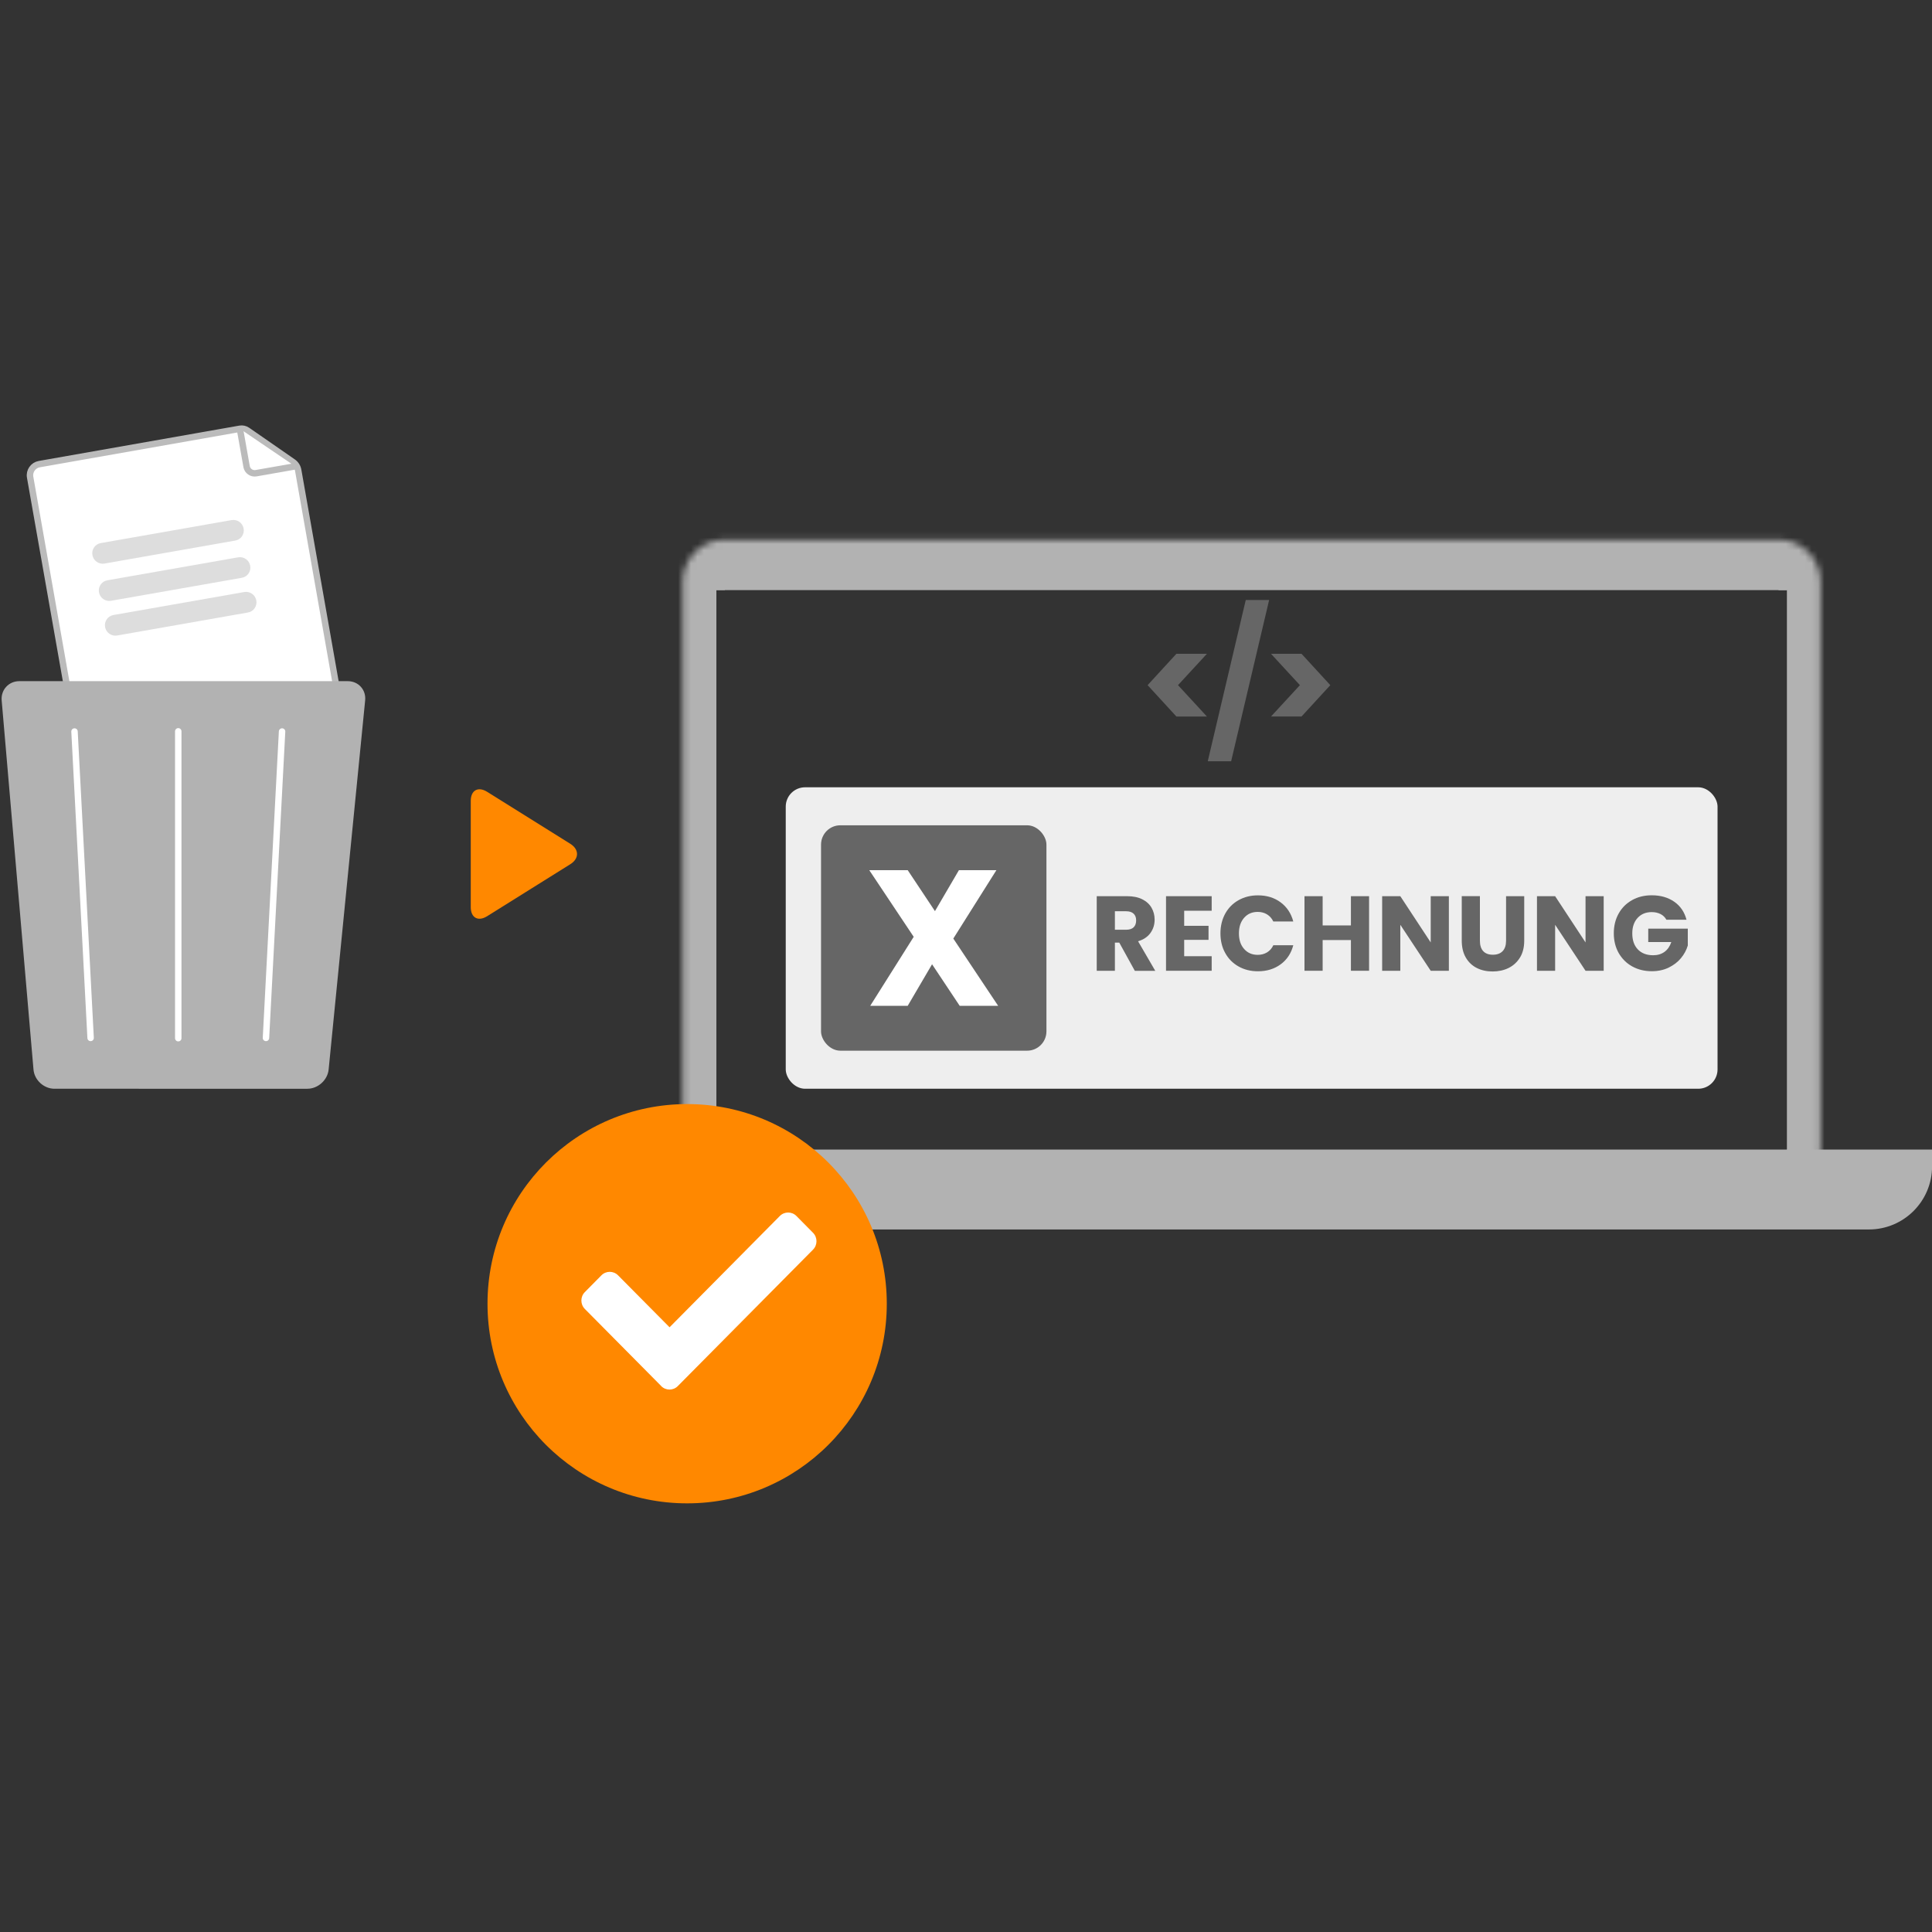 <?xml version="1.0" encoding="UTF-8"?>
<svg id="Ebene_1" data-name="Ebene 1" xmlns="http://www.w3.org/2000/svg" xmlns:xlink="http://www.w3.org/1999/xlink" viewBox="0 0 300 300">
  <rect x="0" y="0" width="300" height="300" fill="#333333" stroke="none"/>
  <defs>
    <style>
      .cls-1 {
        mask: url(#mask);
      }

      .cls-2 {
        stroke: #bbb;
      }

      .cls-2, .cls-3 {
        stroke-miterlimit: 10;
      }

      .cls-2, .cls-4 {
        fill: #fff;
      }

      .cls-5 {
        fill: #ddd;
      }

      .cls-3 {
        stroke: #fff;
        stroke-linecap: round;
      }

      .cls-3, .cls-6 {
        fill: #b2b2b2;
      }

      .cls-7 {
        fill: #f80;
      }

      .cls-8 {
        fill: #666;
      }

      .cls-9 {
        fill: #f80;
      }

      .cls-10 {
        fill: #eee;
      }

      .cls-11 {
        fill: #b2b2b2;
      }
    </style>
    <mask id="mask" x="100.8" y="75.96" width="187.12" height="114.3" maskUnits="userSpaceOnUse">
      <g id="mask0_2201_4103" data-name="mask0 2201 4103">
        <path class="cls-4" d="M106.02,90.33c0-3.61,2.92-6.53,6.53-6.53h163.61c3.61,0,6.53,2.92,6.53,6.53v88.17c0,3.61-2.92,6.53-6.53,6.53H112.55c-3.61,0-6.53-2.92-6.53-6.53v-88.17Z"/>
      </g>
    </mask>
  </defs>
  <path class="cls-9" d="M75.64,142.27c-1.4.87-2.54.24-2.54-1.41v-16.5c0-1.65,1.14-2.28,2.54-1.41l12.91,8.07c1.4.87,1.4,2.31,0,3.18l-12.91,8.07Z"/>
  <g>
    <g>
      <path class="cls-2" d="M50.91,109.24l-37.1,6.54c-.95.17-1.86-.47-2.03-1.42l-7.1-40.26c-.17-.95.47-1.86,1.42-2.03l31.15-5.49c.41-.07.83.02,1.17.26l7.08,4.91c.42.29.71.74.8,1.25l6.03,34.21c.17.95-.47,1.86-1.42,2.03Z"/>
      <path class="cls-5" d="M36.53,83.94c.88-.15,1.46-.99,1.3-1.87-.16-.88-.99-1.46-1.87-1.31l-20.31,3.57c-.88.15-1.46.99-1.3,1.87.16.88.99,1.46,1.87,1.31l20.31-3.57Z"/>
      <path class="cls-5" d="M37.55,89.72c.88-.15,1.46-.99,1.3-1.87-.16-.88-.99-1.46-1.87-1.31l-20.31,3.57c-.88.15-1.46.99-1.3,1.87.16.88.99,1.46,1.87,1.31l20.31-3.57Z"/>
      <path class="cls-5" d="M38.5,95.11c.88-.15,1.46-.99,1.3-1.87-.16-.88-.99-1.46-1.87-1.31l-20.31,3.57c-.88.15-1.46.99-1.3,1.87.16.88.99,1.46,1.87,1.31l20.31-3.57Z"/>
      <path class="cls-2" d="M37.25,66.58l1.04,5.87c.12.69.78,1.15,1.47,1.03l6.08-1.07"/>
    </g>
    <path class="cls-11" d="M51.03,166.07c-.16,1.64-1.65,2.99-3.3,2.99H8.46c-1.65,0-3.12-1.34-3.26-2.99L.26,108.76c-.14-1.64,1.09-2.99,2.74-2.99h51c1.65,0,2.87,1.34,2.7,2.99l-5.67,57.32Z"/>
    <line class="cls-3" x1="27.68" y1="113.56" x2="27.68" y2="161.21"/>
    <line class="cls-3" x1="11.57" y1="113.59" x2="14.07" y2="161.17"/>
    <line class="cls-3" x1="43.8" y1="113.59" x2="41.3" y2="161.17"/>
  </g>
  <g>
    <g>
      <g class="cls-1">
        <g>
          <path class="cls-6" d="M112.55,91.63h-1.31l-10.45-3.92c0-6.49,5.26-11.76,11.76-11.76h163.61c6.49,0,11.76,5.26,11.76,11.76l-10.45,3.92h-1.31"/>
          <path class="cls-6" d="M287.92,178.5c0,6.49-5.26,11.76-11.76,11.76H112.55c-6.49,0-11.76-5.26-11.76-11.76h10.45c0,.72.58,1.31,1.31,1.31h163.61c.72,0,1.31-.58,1.31-1.31h10.45Z"/>
          <path class="cls-6" d="M112.55,190.26c-6.49,0-11.76-5.26-11.76-11.76v-90.78c0-6.49,5.26-11.76,11.76-11.76v15.67h-1.31v86.86c0,.72.58,1.31,1.31,1.31v10.45Z"/>
          <path class="cls-6" d="M276.16,75.96c6.49,0,11.76,5.26,11.76,11.76v90.78c0,6.49-5.26,11.76-11.76,11.76v-10.45c.72,0,1.31-.58,1.31-1.31v-86.86h-1.31v-15.67Z"/>
        </g>
      </g>
      <path class="cls-11" d="M88.72,181.11c0,5.41,4.39,9.8,9.8,9.8h191.69c5.41,0,9.8-4.39,9.8-9.8v-2.61H88.72v2.61Z"/>
    </g>
    <g>
      <circle class="cls-7" cx="106.7" cy="202.44" r="31"/>
      <path class="cls-4" d="M102.68,215.23l-11.87-11.98c-.71-.72-.71-1.89,0-2.61l2.58-2.61c.71-.72,1.87-.72,2.58,0l8,8.07,17.12-17.28c.71-.72,1.87-.72,2.58,0l2.58,2.61c.71.72.71,1.89,0,2.61l-21,21.19c-.71.72-1.87.72-2.58,0Z"/>
    </g>
    <g>
      <path class="cls-8" d="M182.67,111.26l-4.47-4.87,4.47-4.87h4.74l-4.49,4.87,4.49,4.87h-4.74Z"/>
      <path class="cls-8" d="M197.07,93.17l-5.9,25.04h-3.63l5.9-25.04h3.63Z"/>
      <path class="cls-8" d="M197.36,101.52h4.74l4.47,4.87-4.47,4.87h-4.74l4.49-4.87-4.49-4.87Z"/>
    </g>
    <rect class="cls-10" x="122.01" y="122.25" width="144.69" height="46.81" rx="3" ry="3"/>
    <g>
      <rect class="cls-8" x="127.49" y="128.15" width="35" height="35" rx="3" ry="3"/>
      <path class="cls-4" d="M149.02,156.18l-4.29-6.45-3.78,6.45h-5.82l6.75-10.71-6.9-10.35h5.97l4.23,6.36,3.72-6.36h5.82l-6.69,10.62,6.96,10.44h-5.97Z"/>
    </g>
    <g>
      <path class="cls-8" d="M176.21,150.74l-2.41-4.37h-.68v4.37h-2.82v-11.58h4.74c.91,0,1.69.16,2.33.48.64.32,1.12.76,1.44,1.31.32.56.48,1.17.48,1.86,0,.77-.22,1.46-.65,2.06-.43.61-1.08,1.03-1.92,1.29l2.67,4.59h-3.18ZM173.12,144.37h1.75c.52,0,.9-.13,1.16-.38.26-.25.39-.61.39-1.07s-.13-.79-.39-1.04c-.26-.25-.65-.38-1.16-.38h-1.75v2.87Z"/>
      <path class="cls-8" d="M183.88,141.42v2.34h3.78v2.18h-3.78v2.54h4.27v2.26h-7.09v-11.58h7.09v2.26h-4.27Z"/>
      <path class="cls-8" d="M190.25,141.87c.5-.9,1.18-1.59,2.07-2.09.89-.5,1.89-.75,3.01-.75,1.38,0,2.55.36,3.53,1.09.98.73,1.63,1.72,1.96,2.97h-3.1c-.23-.48-.56-.85-.98-1.11-.42-.25-.9-.38-1.44-.38-.87,0-1.57.3-2.11.91-.54.61-.81,1.41-.81,2.43s.27,1.82.81,2.42c.54.61,1.24.91,2.11.91.54,0,1.02-.13,1.44-.38.42-.25.75-.62.98-1.11h3.1c-.33,1.25-.98,2.24-1.96,2.96-.98.72-2.16,1.08-3.53,1.08-1.12,0-2.13-.25-3.01-.75-.89-.5-1.58-1.2-2.07-2.09-.5-.89-.74-1.91-.74-3.05s.25-2.16.74-3.06Z"/>
      <path class="cls-8" d="M212.59,139.16v11.58h-2.82v-4.77h-4.39v4.77h-2.82v-11.58h2.82v4.54h4.39v-4.54h2.82Z"/>
      <path class="cls-8" d="M224.98,150.74h-2.82l-4.72-7.14v7.14h-2.82v-11.58h2.82l4.72,7.18v-7.18h2.82v11.58Z"/>
      <path class="cls-8" d="M229.8,139.16v6.93c0,.69.17,1.23.51,1.6s.84.56,1.5.56,1.17-.19,1.52-.56c.35-.37.53-.91.53-1.6v-6.93h2.82v6.91c0,1.03-.22,1.91-.66,2.62-.44.71-1.03,1.25-1.77,1.62-.74.36-1.57.54-2.48.54s-1.73-.18-2.45-.54c-.72-.36-1.29-.9-1.71-1.62-.42-.72-.63-1.6-.63-2.63v-6.91h2.82Z"/>
      <path class="cls-8" d="M249.02,150.74h-2.82l-4.72-7.14v7.14h-2.82v-11.58h2.82l4.72,7.18v-7.18h2.82v11.58Z"/>
      <path class="cls-8" d="M258.76,142.82c-.21-.38-.51-.68-.9-.88-.39-.2-.85-.31-1.38-.31-.91,0-1.64.3-2.19.9s-.83,1.4-.83,2.4c0,1.07.29,1.9.87,2.5.58.6,1.37.9,2.38.9.69,0,1.28-.18,1.76-.53.48-.35.83-.86,1.05-1.52h-3.58v-2.08h6.14v2.62c-.21.7-.56,1.36-1.06,1.96-.5.61-1.14,1.09-1.91,1.47-.77.37-1.64.56-2.61.56-1.14,0-2.16-.25-3.06-.75-.9-.5-1.59-1.2-2.1-2.09-.5-.89-.75-1.91-.75-3.05s.25-2.16.75-3.06c.5-.9,1.2-1.59,2.09-2.09.89-.5,1.91-.75,3.05-.75,1.39,0,2.55.34,3.51,1.01.95.67,1.58,1.6,1.89,2.79h-3.12Z"/>
    </g>
  </g>
</svg>